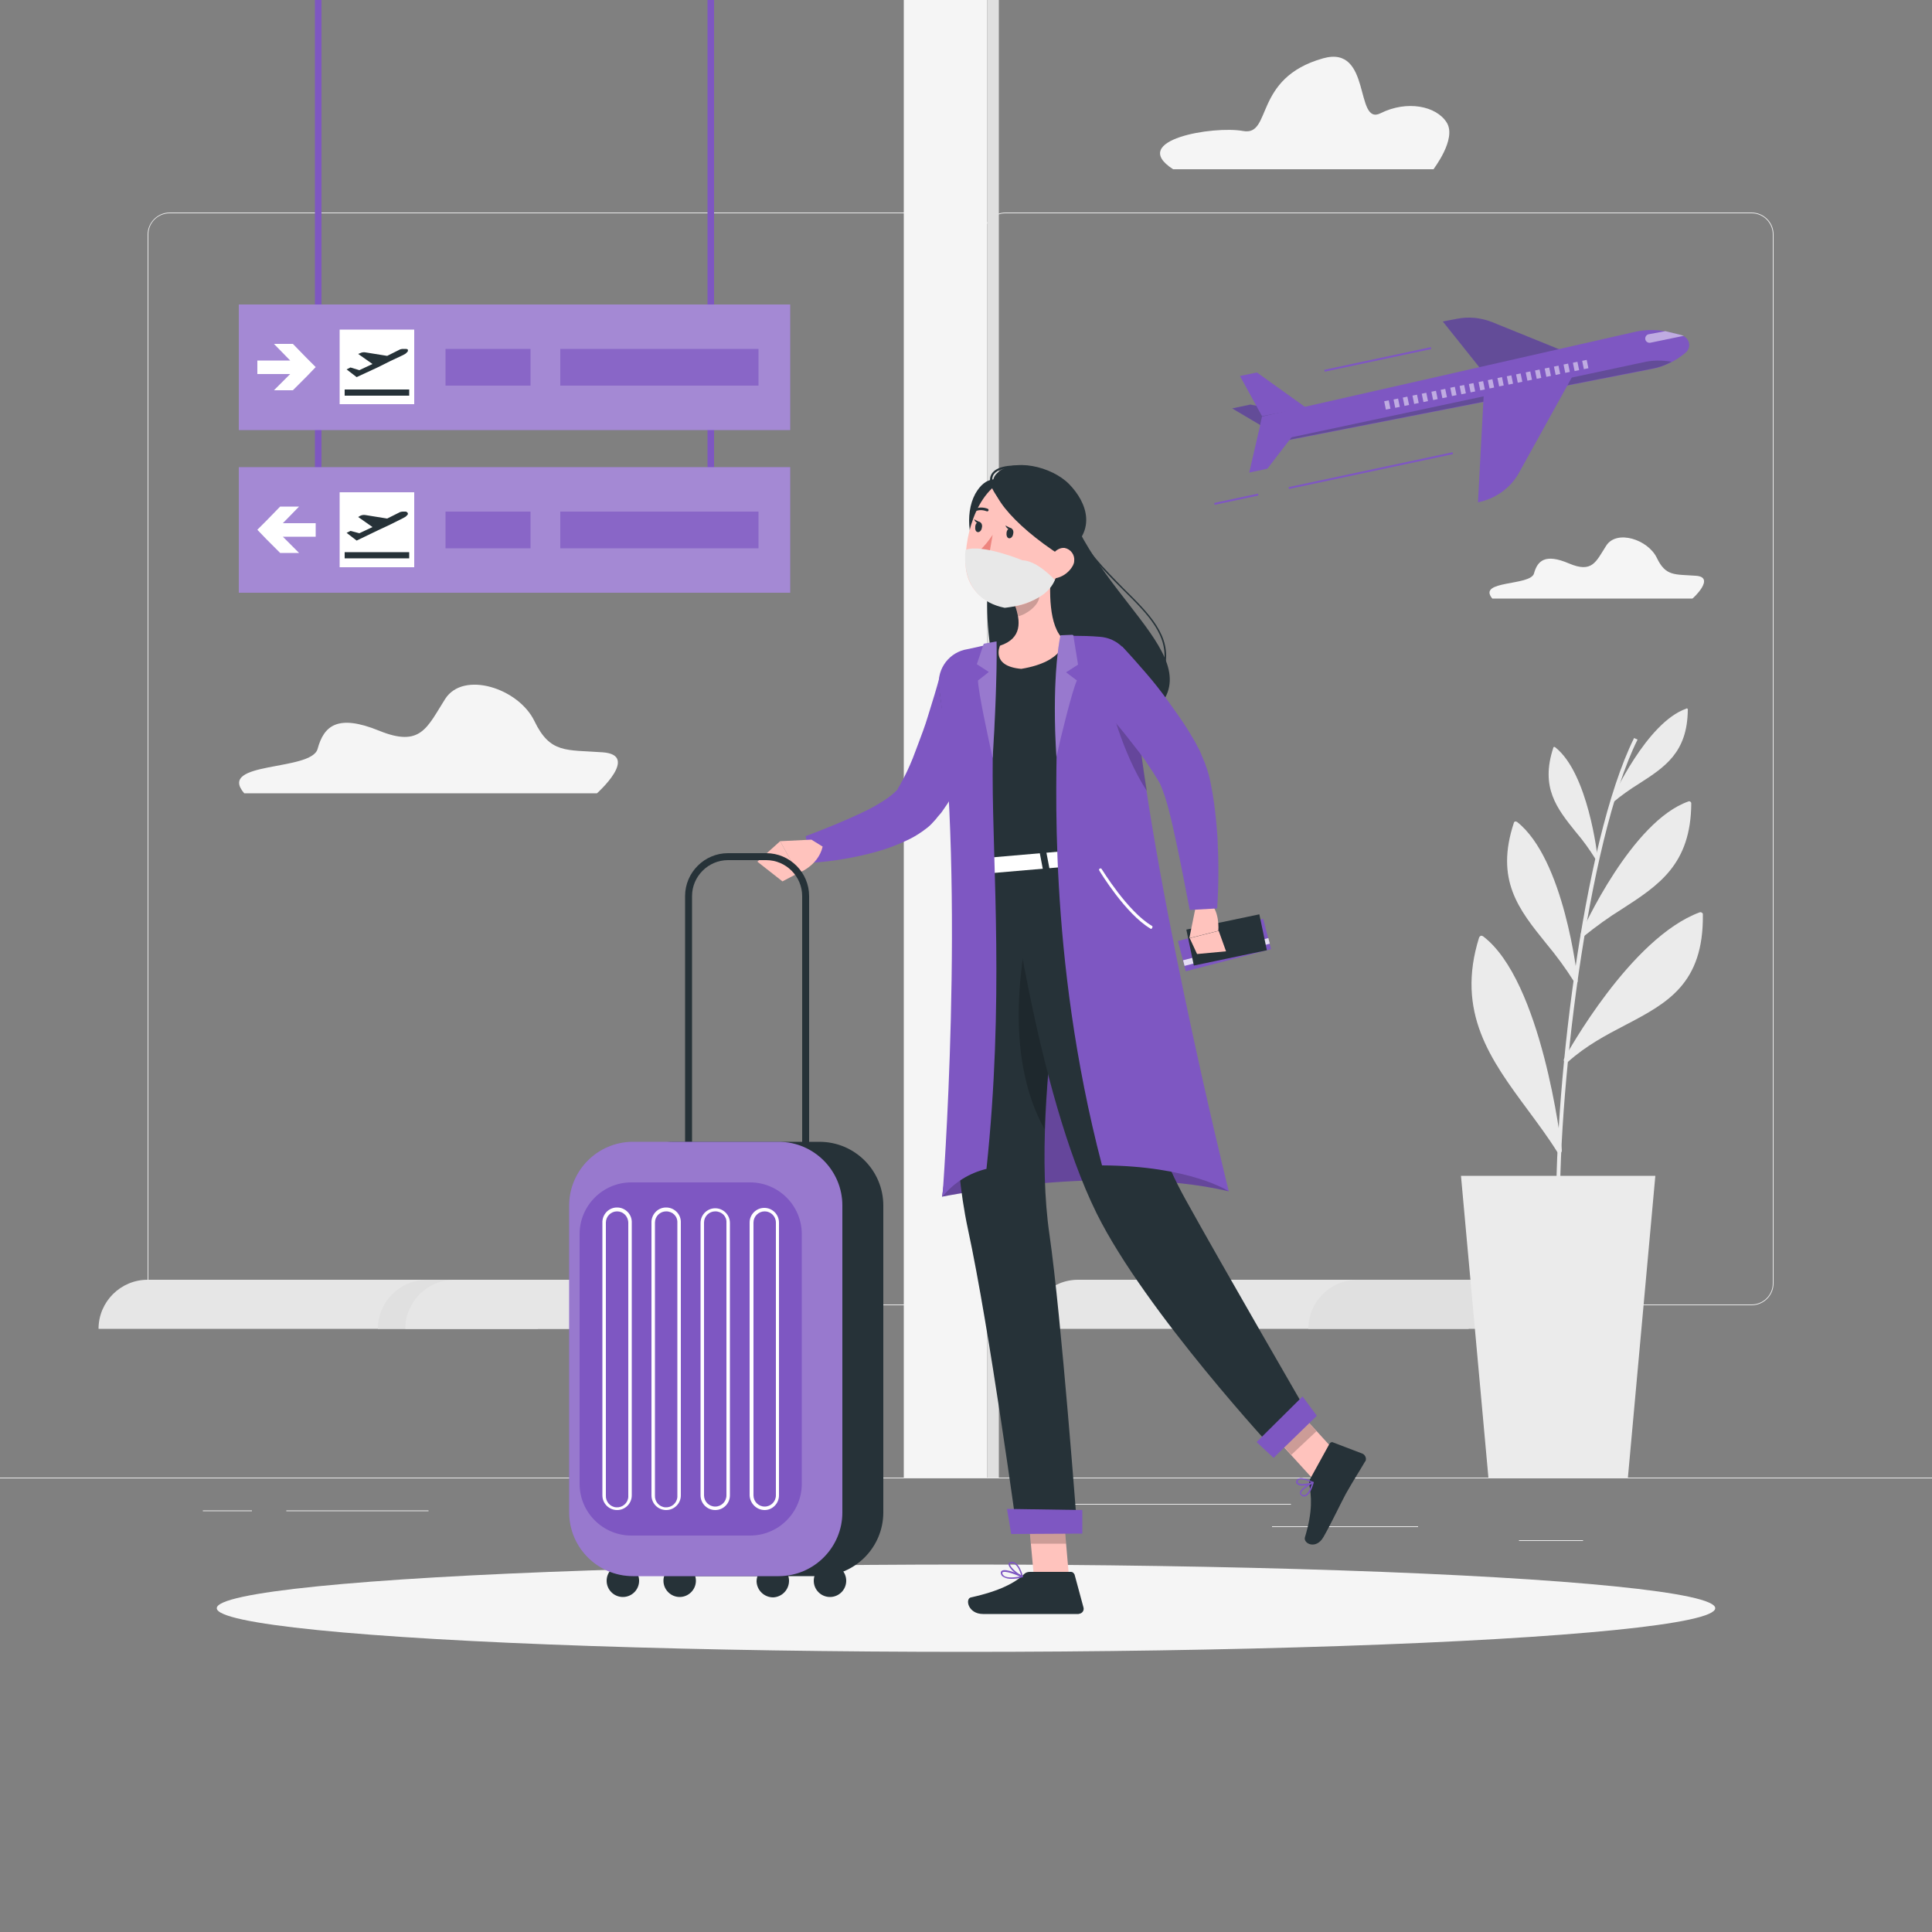 <?xml version="1.0" encoding="utf-8"?>
<!-- Generator: Adobe Illustrator 25.2.3, SVG Export Plug-In . SVG Version: 6.00 Build 0)  -->
<svg version="1.1" id="Layer_1" xmlns="http://www.w3.org/2000/svg" xmlns:xlink="http://www.w3.org/1999/xlink" x="0px" y="0px"
	 viewBox="0 0 500 500" style="enable-background:new 0 0 500 500;" xml:space="preserve">
<rect x="0" y="0" width="500" height="500" fill="#808080" stroke="none"/>
<style type="text/css">
	.st0{fill:#EBEBEB;}
	.st1{fill:#F5F5F5;}
	.st2{fill:#E0E0E0;}
	.st3{fill:#E6E6E6;}
	.st4{fill:#7E57C2;}
	.st5{opacity:0.3;fill:#FFFFFF;enable-background:new    ;}
	.st6{fill:#FFFFFF;}
	.st7{opacity:0.7;fill:#7E57C2;enable-background:new    ;}
	.st8{fill:#263238;}
	.st9{opacity:0.3;fill:#263238;enable-background:new    ;}
	.st10{opacity:0.5;}
	.st11{opacity:0.5;fill:#FFFFFF;enable-background:new    ;}
	.st12{opacity:0.2;enable-background:new    ;}
	.st13{fill:#FFC3BD;}
	.st14{fill:#ED847E;}
	.st15{opacity:0.8;fill:#FFFFFF;enable-background:new    ;}
	.st16{opacity:0.2;fill:#FFFFFF;enable-background:new    ;}
	.st17{fill:#E8E8E8;}
</style>
<g id="freepik--background-complete--inject-65">
	<rect y="382.4" class="st0" width="500" height="0.2"/>
	<rect x="393.1" y="398.6" class="st0" width="16.6" height="0.2"/>
	<rect x="329.2" y="395" class="st0" width="37.8" height="0.2"/>
	<rect x="265" y="389.2" class="st0" width="69.1" height="0.2"/>
	<rect x="52.5" y="390.9" class="st0" width="12.7" height="0.2"/>
	<rect x="74.1" y="390.9" class="st0" width="36.8" height="0.2"/>
	<rect x="152.3" y="395.1" class="st0" width="59.5" height="0.2"/>
	<path class="st0" d="M237,337.8H43.9c-3.1,0-5.7-2.6-5.7-5.7V60.7c0-3.1,2.6-5.7,5.7-5.7H237c3.2,0,5.7,2.6,5.7,5.7c0,0,0,0,0,0
		v271.4C242.7,335.2,240.2,337.8,237,337.8z M43.9,55.2c-3,0-5.5,2.4-5.5,5.5v271.4c0,3,2.4,5.5,5.5,5.5H237c3,0,5.5-2.4,5.5-5.5
		V60.7c0-3-2.4-5.5-5.5-5.5H43.9z"/>
	<path class="st0" d="M453.3,337.8H260.2c-3.2,0-5.7-2.6-5.7-5.7V60.7c0-3.1,2.6-5.7,5.7-5.7h193.1c3.1,0,5.7,2.5,5.7,5.7v271.4
		C459,335.2,456.5,337.8,453.3,337.8z M260.2,55.2c-3,0-5.5,2.4-5.5,5.5v271.4c0,3,2.4,5.5,5.5,5.5h193.1c3,0,5.5-2.4,5.5-5.5V60.7
		c0-3-2.4-5.5-5.5-5.5H260.2z"/>
	<rect x="233.9" class="st1" width="21.6" height="382.4"/>
	<rect x="255.5" class="st2" width="3" height="382.4"/>
	<path class="st3" d="M139.2,343.9H25.5c0-7,5.7-12.7,12.7-12.7c0,0,0,0,0,0h101V343.9z"/>
	<path class="st2" d="M147.5,343.9H97.8c0-7,5.7-12.7,12.7-12.7c0,0,0,0,0,0h37V343.9z"/>
	<path class="st3" d="M218.6,343.9H104.9c0-7,5.7-12.7,12.7-12.7c0,0,0,0,0,0h101V343.9z"/>
	<path class="st2" d="M226.9,343.9h-49.7c0-7,5.7-12.7,12.7-12.7c0,0,0,0,0,0h37V343.9z"/>
	<path class="st3" d="M380,343.9H266.3c0-7,5.7-12.7,12.7-12.7c0,0,0,0,0.1,0h101V343.9z"/>
	<path class="st2" d="M388.3,343.9h-49.7c0-7,5.7-12.7,12.7-12.7c0,0,0,0,0,0h37V343.9z"/>
	<polygon class="st0" points="428.4,304.3 378.1,304.3 385.2,382.4 421.3,382.4 	"/>
	<path class="st0" d="M402.8,317.4c-0.9-32.3,6.6-99.2,20.1-126.4l0.9,0.4c-13,26.1-21,93.3-20,125.9L402.8,317.4z"/>
	<path class="st0" d="M407.8,253.8c0,0-3.3-31.3-15.5-40.9C385.7,232.6,399.1,239.4,407.8,253.8z"/>
	<path class="st0" d="M407.8,254.3c-0.2,0-0.3-0.1-0.4-0.2c-2.2-3.5-4.7-6.9-7.3-10c-7.1-8.8-13.2-16.4-8.3-31.2
		c0.1-0.2,0.2-0.3,0.3-0.3c0.2,0,0.3,0,0.5,0.1c12.2,9.6,15.6,39.9,15.7,41.2c0,0.2-0.1,0.4-0.3,0.5L407.8,254.3z M392.5,213.8
		c-4.3,13.9,1.5,21.2,8.3,29.6c2.1,2.6,4.2,5.2,6.2,8.2C406,244.4,402.1,222,392.5,213.8z"/>
	<path class="st0" d="M409.6,241.9c0,0,13-28.9,27.6-34C437,228.7,422.4,231.2,409.6,241.9z"/>
	<path class="st0" d="M409.6,242.4c-0.3,0-0.5-0.2-0.5-0.5c0-0.1,0-0.1,0-0.2c0.5-1.2,13.2-29.2,27.9-34.3c0.2-0.1,0.3,0,0.5,0.1
		c0.1,0.1,0.2,0.2,0.2,0.4c-0.1,15.8-8.4,21.2-18,27.4c-3.4,2.1-6.7,4.5-9.8,7C409.8,242.4,409.7,242.4,409.6,242.4z M436.7,208.6
		c-11.8,4.7-22.6,25.1-25.7,31.5c2.7-2.1,5.5-3.9,8.2-5.7C428.3,228.5,436.3,223.3,436.7,208.6z"/>
	<path class="st0" d="M403.5,297.8c0,0-5-43.5-20.2-55C375.8,267.1,392.6,280.4,403.5,297.8z"/>
	<path class="st0" d="M403.5,298.4c-0.2,0-0.4-0.1-0.5-0.3c-2.3-3.7-5-7.3-7.5-10.7c-9.7-13.1-18.8-25.4-12.7-44.8
		c0.1-0.2,0.2-0.3,0.4-0.4c0.2-0.1,0.4,0,0.6,0.1c15.2,11.5,20.2,53.6,20.4,55.4c0,0.3-0.1,0.6-0.4,0.6
		C403.7,298.4,403.6,298.4,403.5,298.4z M383.7,243.8c-5.3,18.3,3.5,30.2,12.8,42.8c2,2.8,4.1,5.6,6.1,8.5
		C401.2,285.7,395.8,254,383.7,243.8z"/>
	<path class="st0" d="M405.3,274.3c0,0,16.9-31,34.8-37.6C440.3,262.2,420.8,260.9,405.3,274.3z"/>
	<path class="st0" d="M405.3,274.9c-0.1,0-0.3,0-0.4-0.1c-0.2-0.2-0.3-0.5-0.1-0.8c0.7-1.3,17.2-31.3,35.1-37.9
		c0.3-0.1,0.7,0.1,0.8,0.4c0,0.1,0,0.1,0,0.2c0.2,17.9-9.2,22.9-20.1,28.6c-5,2.6-10.1,5.3-14.8,9.5
		C405.6,274.9,405.4,274.9,405.3,274.9z M439.4,237.6c-14,5.8-27.4,26.5-32,34.1c3.9-2.8,8.1-5.3,12.5-7.5
		C430.3,258.8,439.3,254.1,439.4,237.6L439.4,237.6z"/>
	<path class="st0" d="M413.2,222.1c0,0-2.3-21.8-10.8-28.5C397.9,207.4,407.2,212.1,413.2,222.1z"/>
	<path class="st0" d="M413.2,222.5c-0.1,0-0.2-0.1-0.3-0.2c-1.5-2.4-3.2-4.8-5.1-7c-4.9-6.1-9.2-11.5-5.8-21.8
		c0-0.1,0.1-0.2,0.2-0.2c0.1,0,0.2,0,0.3,0.1c8.5,6.7,10.9,27.9,11,28.8c0,0.2-0.1,0.3-0.2,0.4C413.4,222.5,413.3,222.5,413.2,222.5
		z M402.6,194.2c-3,9.7,1.1,14.8,5.8,20.7c1.5,1.8,2.9,3.7,4.3,5.7C412,215.6,409.3,200,402.6,194.2z"/>
	<path class="st0" d="M417.2,207.4c0,0,9-20.2,19.3-23.7C436.4,198.2,426.2,200,417.2,207.4z"/>
	<path class="st0" d="M417.2,207.8c-0.1,0-0.2,0-0.2-0.1c-0.1-0.1-0.2-0.3-0.1-0.4c0.4-0.8,9.2-20.3,19.5-23.9
		c0.1-0.1,0.2-0.1,0.3,0c0.1,0.1,0.2,0.2,0.1,0.3c-0.1,11-5.9,14.8-12.6,19.1c-2.4,1.5-4.7,3.1-6.8,4.9
		C417.4,207.7,417.3,207.8,417.2,207.8z M436.1,184.2c-8.2,3.3-15.7,17.5-18,22c1.9-1.5,3.8-2.7,5.7-4
		C430.3,198.1,435.9,194.5,436.1,184.2L436.1,184.2z"/>
	<path class="st1" d="M156,194.7c-9.5-0.7-13.6,0.4-17.7-8.1s-18.4-13.1-23.1-5.7s-6.3,12.6-17.1,8.2s-14.3-1.2-15.9,4.7
		s-26.2,3.1-19,11.5h91.3C154.5,205.3,165.6,195.4,156,194.7z"/>
	<path class="st1" d="M438.8,149c-5.4-0.4-7.7,0.2-10-4.6s-10.4-7.4-13.1-3.2s-3.6,7.2-9.7,4.6s-8.1-0.7-9,2.6s-14.8,1.7-10.8,6.5
		H438C438,155,444.2,149.3,438.8,149z"/>
	<path class="st1" d="M374.4,31.7c-2.7-4.3-10.3-5.8-17.1-2.4s-2.2-17.8-14.9-14.2c-18.2,5.1-13.1,20.2-20.7,18.8
		s-29.9,2.3-18.1,9.9h67.4C370.9,43.8,377.1,36,374.4,31.7z"/>
</g>
<g id="freepik--Shadow--inject-65">
	<ellipse id="freepik--path--inject-65" class="st1" cx="250" cy="416.2" rx="193.9" ry="11.3"/>
</g>
<g id="freepik--Sign--inject-65">
	<rect x="81.5" class="st4" width="1.7" height="125.5"/>
	<rect x="183.1" class="st4" width="1.7" height="125.5"/>
	<rect x="61.8" y="78.8" class="st4" width="142.7" height="32.5"/>
	<rect x="61.8" y="78.8" class="st5" width="142.7" height="32.5"/>
	<polygon class="st6" points="79.3,92.6 75.8,89 70.9,89 75.1,93.3 66.6,93.3 66.6,96.8 75.1,96.8 70.9,101 75.8,101 79.3,97.5 
		81.7,95 	"/>
	<rect x="145" y="90.3" class="st7" width="51.3" height="9.5"/>
	<rect x="115.3" y="90.3" class="st7" width="22" height="9.5"/>
	<rect x="87.9" y="85.3" class="st6" width="19.3" height="19.3"/>
	<path class="st8" d="M105,90.3h-0.7c-0.4,0-0.8,0.1-1.1,0.3l-3,1.5l-5.6-0.9c-0.5-0.1-1,0-1.4,0.2l-0.5,0.2l3.7,2.6l-3.4,1.6
		l-2.3-0.7l-1,0.5l2.6,2l5.6-2.6l3.2-1.6l3.2-1.5c0.2-0.1,0.5-0.3,0.7-0.4l0,0l0,0c0.2-0.2,0.3-0.3,0.5-0.5c0.1-0.2,0.1-0.4,0-0.6
		C105.2,90.3,105.1,90.3,105,90.3z"/>
	<rect x="89.2" y="100.8" class="st8" width="16.7" height="1.6"/>
	<rect x="61.8" y="120.9" class="st4" width="142.7" height="32.5"/>
	<rect x="61.8" y="120.9" class="st5" width="142.7" height="32.5"/>
	<polygon class="st6" points="69,134.7 72.5,131.1 77.4,131.1 73.2,135.4 81.7,135.4 81.7,138.9 73.2,138.9 77.4,143.1 72.5,143.1 
		69,139.6 66.6,137.1 	"/>
	<rect x="145" y="132.4" class="st7" width="51.3" height="9.5"/>
	<rect x="115.3" y="132.4" class="st7" width="22" height="9.5"/>
	<rect x="87.9" y="127.4" class="st6" width="19.3" height="19.4"/>
	<path class="st8" d="M105,132.4h-0.7c-0.4,0-0.8,0.1-1.1,0.3l-3,1.5l-5.6-0.9c-0.5-0.1-1,0-1.4,0.2l-0.5,0.3l3.7,2.6l-3.4,1.6
		l-2.3-0.6l-1,0.5l2.6,2l5.6-2.7l3.2-1.5l3.2-1.6c0.2-0.1,0.5-0.3,0.7-0.4l0,0l0,0c0.2-0.2,0.3-0.3,0.5-0.5c0.1-0.2,0.1-0.4-0.1-0.6
		C105.1,132.4,105.1,132.4,105,132.4z"/>
	<rect x="89.2" y="142.9" class="st8" width="16.7" height="1.6"/>
</g>
<g id="freepik--Plane--inject-65">
	<polygon class="st4" points="327,110.5 318.9,105.7 323.6,104.7 336.2,107.2 	"/>
	<polygon class="st9" points="327,110.5 318.9,105.7 323.6,104.7 336.2,107.2 	"/>
	<path class="st4" d="M383.3,95.6l-9.9-12.4l3.7-0.7c3-0.6,6-0.3,8.9,0.8L405,91L383.3,95.6z"/>
	<path class="st9" d="M383.3,95.6l-9.9-12.4l3.7-0.7c3-0.6,6-0.3,8.9,0.8L405,91L383.3,95.6z"/>
	<path class="st4" d="M435.1,86.7l-2.9-0.7c-2.8-0.7-5.8-0.8-8.7-0.2l-96.9,22l-0.9,4.2l3.8,2.7l98-19.2c3.2-0.6,6.2-2.1,8.7-4.2
		c1.1-0.9,1.3-2.5,0.4-3.6C436.2,87.2,435.7,86.9,435.1,86.7z"/>
	
		<rect x="333.1" y="121.6" transform="matrix(0.978 -0.208 0.208 0.978 -17.588 76.424)" class="st4" width="43.4" height="0.5"/>
	
		<rect x="342.5" y="92.8" transform="matrix(0.978 -0.208 0.208 0.978 -11.555 76.19)" class="st4" width="28.2" height="0.5"/>
	
		<rect x="314.2" y="129" transform="matrix(0.978 -0.208 0.208 0.978 -19.887 69.351)" class="st4" width="11.6" height="0.5"/>
	<path class="st9" d="M425.1,93.8l-95.7,20.4c-0.4,0.1-0.9,0.2-1.2,0.5c0.5,0.1,0.9,0,1.4-0.1l98-19.2c1.6-0.3,3.2-0.8,4.6-1.6
		l0.4-0.2C430,93.2,427.5,93.2,425.1,93.8z"/>
	<polygon class="st4" points="325.7,111.9 323.3,122.3 328,121.3 336.6,110.1 	"/>
	<polygon class="st4" points="326.6,107.7 320.9,97.3 325.3,96.4 338,105.5 	"/>
	<path class="st4" d="M384.1,100l-1.6,30l0,0c4.5-0.9,8.5-3.7,10.7-7.8l14.9-26.9L384.1,100z"/>
	<g class="st10">
		
			<rect x="358.3" y="103.7" transform="matrix(0.98 -0.201 0.201 0.98 -13.752 74.241)" class="st6" width="1.2" height="2.2"/>
		
			<rect x="360.7" y="103.3" transform="matrix(0.98 -0.201 0.201 0.98 -13.604 74.656)" class="st6" width="1.2" height="2.2"/>
		
			<rect x="363.1" y="102.8" transform="matrix(0.98 -0.201 0.201 0.98 -13.454 75.135)" class="st6" width="1.2" height="2.2"/>
		
			<rect x="365.6" y="102.3" transform="matrix(0.98 -0.201 0.201 0.98 -13.304 75.615)" class="st6" width="1.2" height="2.2"/>
		
			<rect x="368" y="101.8" transform="matrix(0.98 -0.201 0.201 0.98 -13.154 76.094)" class="st6" width="1.2" height="2.2"/>
		
			<rect x="370.5" y="101.3" transform="matrix(0.98 -0.201 0.201 0.98 -13.004 76.574)" class="st6" width="1.2" height="2.2"/>
		
			<rect x="372.9" y="100.8" transform="matrix(0.98 -0.201 0.201 0.98 -12.854 77.056)" class="st6" width="1.2" height="2.2"/>
		
			<rect x="375.4" y="100.2" transform="matrix(0.98 -0.201 0.201 0.98 -12.7 77.603)" class="st6" width="1.2" height="2.2"/>
		
			<rect x="377.8" y="99.8" transform="matrix(0.98 -0.201 0.201 0.98 -12.554 78.015)" class="st6" width="1.2" height="2.2"/>
		
			<rect x="380.2" y="99.3" transform="matrix(0.98 -0.201 0.201 0.98 -12.402 78.494)" class="st6" width="1.2" height="2.2"/>
		
			<rect x="382.7" y="98.8" transform="matrix(0.98 -0.201 0.201 0.98 -12.25 78.974)" class="st6" width="1.2" height="2.2"/>
		
			<rect x="385.1" y="98.3" transform="matrix(0.98 -0.201 0.201 0.98 -12.102 79.453)" class="st6" width="1.2" height="2.2"/>
		
			<rect x="387.6" y="97.7" transform="matrix(0.98 -0.201 0.201 0.98 -11.947 80.002)" class="st6" width="1.2" height="2.2"/>
		<rect x="390" y="97.3" transform="matrix(0.98 -0.201 0.201 0.98 -11.799 80.415)" class="st6" width="1.2" height="2.2"/>
		
			<rect x="392.4" y="96.8" transform="matrix(0.98 -0.201 0.201 0.98 -11.651 80.895)" class="st6" width="1.2" height="2.2"/>
		
			<rect x="394.9" y="96.3" transform="matrix(0.98 -0.201 0.201 0.98 -11.502 81.374)" class="st6" width="1.2" height="2.2"/>
		
			<rect x="397.3" y="95.8" transform="matrix(0.98 -0.201 0.201 0.98 -11.349 81.854)" class="st6" width="1.2" height="2.2"/>
		
			<rect x="399.8" y="95.3" transform="matrix(0.98 -0.201 0.201 0.98 -11.201 82.334)" class="st6" width="1.2" height="2.2"/>
		
			<rect x="402.2" y="94.8" transform="matrix(0.98 -0.201 0.201 0.98 -11.052 82.812)" class="st6" width="1.2" height="2.2"/>
		
			<rect x="404.7" y="94.2" transform="matrix(0.98 -0.201 0.201 0.98 -10.895 83.366)" class="st6" width="1.2" height="2.2"/>
		
			<rect x="407.1" y="93.8" transform="matrix(0.98 -0.201 0.201 0.98 -10.751 83.775)" class="st6" width="1.2" height="2.2"/>
		
			<rect x="409.5" y="93.3" transform="matrix(0.98 -0.201 0.201 0.98 -10.601 84.255)" class="st6" width="1.2" height="2.2"/>
	</g>
	<path class="st11" d="M435.1,86.7l-2.9-0.7c-0.4-0.1-0.8-0.2-1.2-0.3l-4.3,0.8c-0.6,0.1-1,0.7-0.9,1.3s0.7,1,1.3,0.9l8.7-1.8
		C435.6,86.9,435.4,86.8,435.1,86.7z"/>
</g>
<g id="freepik--Character--inject-65">
	<path class="st8" d="M278,134.9c12.2,26.4,42.2,40.8,11,55.4s-34.3-25.4-33.4-37.6S271.4,120.6,278,134.9z"/>
	<path class="st8" d="M301.3,172.5L301.3,172.5c-0.2,0-0.3-0.2-0.2-0.3c1.6-7.6-4-13.2-10.6-19.7c-4.9-4.9-10.4-10.4-13.4-17.4
		c-1.4-3.5-3.4-5-5.8-4.5c-6.4,1.3-13.6,16-13.4,24.6c0,0.1-0.1,0.3-0.3,0.3l0,0c-0.1,0-0.2-0.1-0.2-0.2
		c-0.1-8.8,7.3-23.7,13.9-25.1c1.8-0.4,4.4,0.1,6.3,4.8c2.9,7,8.4,12.4,13.2,17.3c6.7,6.6,12.4,12.3,10.7,20.2
		C301.6,172.4,301.5,172.5,301.3,172.5z"/>
	<path class="st8" d="M254.3,144.1c3.1,2.1,8.4-5.9,10.9-16.5c-6.4-5.2-10.2-4.4-12.8,0.2C249.5,133.1,250.8,141.7,254.3,144.1z"/>
	<path class="st4" d="M243.8,309.7c0,0,42.9-8.7,74.2-1.4c-9.2-13.7-48.1-74.6-48.1-74.6l-18.5,22L243.8,309.7z"/>
	<path class="st12" d="M243.8,309.7c0,0,42.9-8.7,74.2-1.4c-9.2-13.7-48.1-74.6-48.1-74.6l-18.5,22L243.8,309.7z"/>
	<path class="st4" d="M257.2,177.3c-0.7,2.9-1.4,5.6-2.3,8.4s-1.8,5.4-2.8,8.1s-2.2,5.4-3.5,8.1c-1.3,2.8-2.9,5.5-4.7,8
		c-0.2,0.3-0.5,0.7-0.8,1s-0.5,0.6-0.9,1.1c-0.4,0.4-0.7,0.8-1.1,1.2c-0.4,0.4-0.7,0.7-1.1,1c-1.4,1.1-2.9,2.1-4.5,2.9
		c-2.8,1.4-5.7,2.5-8.6,3.3c-2.8,0.8-5.6,1.4-8.5,1.9c-2.8,0.5-5.7,0.8-8.6,1l-1.3-6.9c5-1.9,10-3.9,14.6-6.1c2.2-1,4.3-2.2,6.4-3.6
		c0.8-0.6,1.6-1.2,2.3-1.9c0.1-0.1,0.3-0.3,0.4-0.4c0.1-0.1,0.2-0.2,0.2-0.4l0.3-0.5c0.1-0.2,0.3-0.4,0.4-0.7
		c1.2-2.1,2.2-4.3,3.1-6.5c0.9-2.3,1.8-4.8,2.7-7.2s1.6-5,2.4-7.5s1.5-5.1,2.2-7.5L257.2,177.3z"/>
	<path class="st13" d="M210,217.3l-8.1,0.4l4.6,8.3c0,0,5.2-1.8,6.4-6.9L210,217.3z"/>
	<polygon class="st13" points="196,223 202.5,228.1 206.5,226 201.9,217.7 	"/>
	<polygon class="st13" points="276.7,408.7 267.7,409.5 265.8,388.7 274.9,387.9 	"/>
	<polygon class="st13" points="347.6,377.9 341,384.1 326.8,368.5 333.4,362.3 	"/>
	<path class="st8" d="M339.2,382.5l4.9-8.9c0.2-0.3,0.6-0.5,0.9-0.3l7.6,2.9c0.7,0.3,1.1,1.2,0.8,1.9c0,0,0,0.1-0.1,0.1
		c-1.8,3.1-2.8,4.5-5,8.4c-1.3,2.4-3.9,7.9-5.8,11.2s-5.2,1.7-4.8,0.1c2.1-6.9,1.7-10.8,1.1-13.9C338.8,383.5,338.9,383,339.2,382.5
		z"/>
	<path class="st8" d="M266.5,406.8h10.7c0.4,0,0.7,0.3,0.9,0.7l2.3,8.5c0.2,0.7-0.2,1.4-0.9,1.6c-0.1,0-0.3,0.1-0.4,0.1
		c-3.8,0-5.6,0-10.3,0h-14.4c-3.9,0-4.7-4-3.1-4.3c7.3-1.6,11.5-3.8,13.7-6C265.4,407,265.9,406.8,266.5,406.8z"/>
	<polygon class="st12" points="265.8,388.7 266.8,399.5 275.9,399.5 274.9,387.9 	"/>
	<polygon class="st12" points="333.4,362.3 326.9,368.5 334.2,376.5 340.7,370.4 	"/>
	<path class="st8" d="M243.1,177.7c0.6,6.8,2.9,20.3,9.6,47l36.6-3.2c-1.8-13.7-2.6-22.6,0.8-48.5c0.5-3.5-2-6.8-5.5-7.3
		c-0.1,0-0.3,0-0.5,0c-2.6-0.1-5.7-0.2-8.8-0.1c-5.6,0.1-11.1,0.6-16.7,1.5c-3.3,0.6-6.9,1.5-9.7,2.2
		C245.3,170.2,242.8,173.8,243.1,177.7z"/>
	<path class="st13" d="M272.1,147c-0.6,5.4-0.8,15.3,3.3,18.6c0,0,0.3,5.6-11.1,7.5c-8-0.7-5.5-6-5.5-6c5.8-1.9,5.3-6.4,3.9-10.4
		L272.1,147z"/>
	<path class="st12" d="M268.3,150.9l-5.6,5.7c0.3,0.9,0.6,1.9,0.8,2.9c2.2-0.5,5.5-2.9,5.5-5.3C269,153.1,268.7,152,268.3,150.9z"/>
	<path class="st13" d="M276.9,138.5c-2.3,8.7-3,12.4-8.4,16.1c-8,5.5-18.2,0.8-18.6-8.4c-0.3-8.3,3.4-21.1,12.7-22.9
		c6.6-1.3,13.1,3,14.4,9.6C277.5,134.7,277.4,136.6,276.9,138.5z"/>
	<path class="st8" d="M257.9,122.6c-3.7,3.7,4,13.1,16.8,21.3c9.9-6,6.5-14,2-18.6S262.1,118.3,257.9,122.6z"/>
	<path class="st8" d="M261.4,132.2c-0.1,0-0.1,0-0.2-0.1c-4.1-4.1-5.7-7.2-4.7-9.2c1.4-3,7.7-2.4,7.9-2.4c0.1,0,0.2,0.2,0.2,0.3
		c0,0.1-0.1,0.2-0.2,0.2c-0.1,0-6.2-0.5-7.4,2.1c-0.8,1.8,0.8,4.8,4.6,8.6c0.1,0.1,0.1,0.3,0,0.4c0,0,0,0,0,0
		C261.5,132.2,261.5,132.2,261.4,132.2z"/>
	<path class="st13" d="M277.7,146.3c-0.8,1.5-2.2,2.7-3.9,3.2c-2.2,0.7-3.4-1.3-2.8-3.4c0.5-1.9,2.3-4.5,4.5-4.3
		c1.6,0.3,2.7,1.8,2.5,3.4C278,145.7,277.8,146,277.7,146.3z"/>
	<path class="st8" d="M252.8,224.7c0,0-10.6,54.8-2.3,93.4c5.6,25.9,12.7,78.2,12.7,78.2l15.6-0.4c0,0-4.1-54.9-7.2-76.4
		c-5.4-36.9,8-97.1,8-97.1L252.8,224.7z"/>
	<path class="st12" d="M267,235.8l7.8,12.3c-2.4,14.6-3.8,29.3-4.5,44.1C259.4,272.6,264.6,246.2,267,235.8z"/>
	<polygon class="st4" points="261.7,397 280.1,396.9 280.1,390.8 260.6,390.5 	"/>
	<path class="st8" d="M260.8,224.1c0,0,7.3,58.1,23,89.9c12.7,25.6,46.7,62.1,46.7,62.1l8.7-9c0,0-23-39.7-32.4-56.7
		c-23.2-41.8-4.2-73.6-17.4-89L260.8,224.1z"/>
	<polygon class="st4" points="329.6,377.3 340.8,366.4 337.1,361.4 325.2,373.2 	"/>
	<path class="st6" d="M289.8,219.3l1.9,3.1c0.1,0.2-0.1,0.5-0.6,0.6l-38.4,3.3c-0.3,0-0.6-0.1-0.7-0.3l-0.6-3.2
		c0-0.2,0.2-0.4,0.6-0.5l37.1-3.2C289.4,219.1,289.6,219.2,289.8,219.3z"/>
	<path class="st8" d="M285.1,223.9l1-0.1c0.2,0,0.3-0.1,0.3-0.3l-0.8-4.2c0-0.1-0.2-0.2-0.4-0.2l-1,0.1c-0.2,0-0.3,0.1-0.3,0.3
		l0.8,4.2C284.8,223.9,284.9,223.9,285.1,223.9z"/>
	<path class="st8" d="M255.5,226.5l1-0.1c0.2,0,0.3-0.1,0.3-0.3l-0.8-4.2c0-0.1-0.2-0.2-0.4-0.2l-1,0.1c-0.2,0-0.3,0.1-0.3,0.3
		l0.8,4.2C255.2,226.4,255.4,226.5,255.5,226.5z"/>
	<path class="st8" d="M270.3,225.2l1-0.1c0.2,0,0.3-0.1,0.3-0.3l-0.8-4.2c0-0.1-0.2-0.2-0.4-0.2l-1,0.1c-0.2,0-0.3,0.1-0.3,0.3
		l0.8,4.2C270,225.1,270.1,225.2,270.3,225.2z"/>
	<path class="st8" d="M262.2,138.2c-0.1,0.7-0.6,1.2-1.1,1.1s-0.7-0.8-0.6-1.5s0.6-1.2,1.1-1.1S262.4,137.5,262.2,138.2z"/>
	<path class="st8" d="M254.1,136.6c-0.1,0.7-0.6,1.2-1.1,1.1s-0.7-0.7-0.6-1.5s0.6-1.2,1.1-1.1S254.3,135.9,254.1,136.6z"/>
	<path class="st8" d="M253.7,135.2l-1.6-0.8C252.1,134.4,252.7,135.9,253.7,135.2z"/>
	<path class="st14" d="M256.9,138.4c-1,1.5-2.1,2.9-3.4,4.1c0.6,0.7,1.5,1,2.5,1L256.9,138.4z"/>
	<path class="st8" d="M259.2,146.9c1.5,0,3-0.5,4.1-1.6c0.1-0.1,0-0.2,0-0.2c-0.1,0-0.1,0-0.2,0c-1.4,1.2-3.3,1.7-5.1,1.3
		c-0.1,0-0.2,0-0.2,0.1c0,0.1,0,0.2,0.1,0.2c0,0,0,0,0,0C258.3,146.8,258.8,146.9,259.2,146.9z"/>
	<path class="st8" d="M267.1,135.4c0.1,0,0.1,0,0.2,0c0.2-0.1,0.2-0.3,0.1-0.5c-0.7-1.2-1.9-2-3.2-2.1c-0.2,0-0.4,0.1-0.4,0.3
		c0,0,0,0,0,0c0,0.2,0.1,0.4,0.3,0.4c0,0,0,0,0,0c1.1,0.1,2.1,0.8,2.6,1.8C266.9,135.4,267,135.4,267.1,135.4z"/>
	<path class="st8" d="M251.9,132.6c0.1,0,0.1,0,0.2-0.1c1-0.6,2.1-0.6,3.2-0.2c0.2,0.1,0.4,0,0.5-0.1c0.1-0.2,0-0.4-0.1-0.5
		c0,0,0,0,0,0c-1.2-0.5-2.7-0.5-3.8,0.2c-0.2,0.1-0.2,0.3-0.1,0.5C251.6,132.5,251.8,132.6,251.9,132.6z"/>
	<path class="st4" d="M274.9,164.6c-1.1,8.4-1.5,16.9-1.4,25.4c0.1,10.4-2.6,57,11.7,111.6c22.8,0.1,32.8,6.7,32.8,6.7
		s-22.1-89-24.9-135c-0.3-4.6-3.9-8.2-8.5-8.5C280.1,164.4,274.9,164.6,274.9,164.6z"/>
	<path class="st6" d="M297.9,240.4c-0.1,0-0.1,0-0.2-0.1c-6.4-3.8-12.9-14.5-13.2-15c-0.1-0.2-0.1-0.4,0.1-0.5c0,0,0,0,0,0
		c0.2-0.1,0.4-0.1,0.5,0.1c0.1,0.1,6.7,11,13,14.7c0.2,0.1,0.2,0.3,0.1,0.5c0,0,0,0,0,0C298.1,240.3,298,240.4,297.9,240.4z"/>
	<path class="st12" d="M294.4,187.1l-7.4-6.5c0,0,3.2,14,9.8,24.1C295.8,198.6,295,192.6,294.4,187.1z"/>
	<path class="st4" d="M257.7,166.3c0,0-0.8,9.6-0.8,34.4c0,23.9,3,58.4-1.6,101.8c-4.5,1.1-8.5,3.6-11.4,7.2c0,0,6.1-78.8-0.9-132.1
		c-0.5-4.7,2.8-8.9,7.4-9.6C254.7,167.1,257.7,166.3,257.7,166.3z"/>
	
		<rect x="305.4" y="240.5" transform="matrix(0.968 -0.252 0.252 0.968 -51.395 87.692)" class="st4" width="22.8" height="8.1"/>
	
		<rect x="305.9" y="245.6" transform="matrix(0.968 -0.252 0.252 0.968 -51.822 87.863)" class="st15" width="22.8" height="1.5"/>
	
		<rect x="307.7" y="238.5" transform="matrix(0.979 -0.205 0.205 0.979 -43.108 70.168)" class="st8" width="19.3" height="9.5"/>
	<path class="st13" d="M309.4,234.9l-1.6,7.9l7.5-1.9c0,0,0.5-5.5-2.6-7.6L309.4,234.9z"/>
	<polygon class="st13" points="309.8,246.9 317.3,246.2 315.4,240.9 307.9,242.8 	"/>
	<path class="st4" d="M290.4,167.3c2.2,2.3,4.1,4.5,6.1,6.8s3.9,4.7,5.7,7.2s3.6,5,5.3,7.7c0.8,1.4,1.7,2.7,2.4,4.2l0.6,1.1l0.5,1.2
		l0.5,1.2c0.2,0.4,0.4,0.9,0.5,1.3c0.6,1.6,1.1,3.3,1.4,5.1c0.3,1.6,0.6,3.2,0.8,4.7c0.4,3.1,0.7,6.1,0.9,9.2
		c0.3,6,0.3,12.1-0.1,18.1l-7.1,0.4c-1.1-5.7-2.2-11.5-3.4-17.1c-0.6-2.8-1.2-5.6-1.9-8.3c-0.3-1.3-0.7-2.6-1.1-3.9
		c-0.4-1.1-0.8-2.3-1.3-3.4c-0.1-0.2-0.2-0.4-0.4-0.7l-0.5-0.8l-0.5-0.8l-0.5-0.8c-0.7-1.1-1.5-2.2-2.2-3.3
		c-1.6-2.2-3.4-4.4-5.1-6.6c-3.6-4.4-7.4-8.7-11.1-13L290.4,167.3z"/>
	<path class="st4" d="M337.5,387.3c0.1,0,0.2,0,0.4-0.1c1.1-0.4,1.8-2.4,2.1-3.5c0-0.1,0-0.1-0.1-0.2c-0.1,0-0.1,0-0.2,0
		c-0.3,0.2-3.2,1.7-3.3,2.8c0,0.2,0.1,0.5,0.3,0.6C336.9,387.2,337.2,387.3,337.5,387.3z M339.5,384c-0.5,1.6-1.1,2.6-1.8,2.9
		c-0.3,0.1-0.6,0-0.8-0.2c-0.1-0.1-0.2-0.2-0.2-0.3C336.8,385.7,338.5,384.6,339.5,384L339.5,384z"/>
	<path class="st4" d="M337,384.5c1,0,1.9-0.2,2.8-0.7c0.1,0,0.1-0.1,0.1-0.2c0-0.1,0-0.1-0.1-0.1c-0.1,0-2.4-1.3-3.6-0.9
		c-0.3,0.1-0.6,0.3-0.7,0.6c-0.2,0.3-0.1,0.7,0.2,0.9C336.1,384.4,336.6,384.5,337,384.5z M339.4,383.6c-1,0.4-2.9,0.7-3.4,0.2
		c-0.1-0.1-0.2-0.2-0.1-0.5c0.1-0.2,0.2-0.4,0.5-0.4C337.2,382.7,338.7,383.3,339.4,383.6L339.4,383.6z"/>
	<path class="st4" d="M261.7,408.6c1,0,2-0.1,2.9-0.4c0.1,0,0.1-0.1,0.1-0.2c0-0.1,0-0.1-0.1-0.2c-0.4-0.2-4.3-2-5.3-1.3
		c-0.2,0.1-0.3,0.3-0.3,0.5c0,0.4,0.2,0.8,0.5,1C260.3,408.5,261,408.6,261.7,408.6z M264,408c-1.2,0.2-3.3,0.5-4.2-0.2
		c-0.2-0.2-0.4-0.4-0.4-0.7c0-0.1,0-0.2,0.1-0.2C260.1,406.5,262.4,407.3,264,408z"/>
	<path class="st4" d="M264.6,408.2c0,0,0.1,0,0.1,0c0-0.1,0-0.1,0-0.2c0-0.2-0.9-4-3-3.8c-0.5,0.1-0.7,0.3-0.7,0.5
		C260.9,405.8,263.3,407.8,264.6,408.2L264.6,408.2z M261.9,404.6c1.4,0,2.1,2.2,2.4,3.1c-1.3-0.7-3-2.3-2.9-2.9c0,0,0-0.2,0.4-0.2
		L261.9,404.6z"/>
	<path class="st8" d="M261.8,136.8l-1.6-0.8C260.2,136,260.8,137.5,261.8,136.8z"/>
	<path class="st4" d="M277.5,164.3l-2.8,0.1c-0.2,0-0.3,0.1-0.3,0.3c-0.4,1.8-2.2,12.3-1,31.2c1.2-5.5,4.1-17.2,5.3-19.8
		c-1.1-0.8-2.8-2.1-2.8-2.1l3.1-2l-1.2-7.4C277.9,164.5,277.7,164.3,277.5,164.3C277.6,164.3,277.5,164.3,277.5,164.3z"/>
	<path class="st16" d="M277.5,164.3l-2.8,0.1c-0.2,0-0.3,0.1-0.3,0.3c-0.4,1.8-2.2,12.3-1,31.2c1.2-5.5,4.1-17.2,5.3-19.8
		c-1.1-0.8-2.8-2.1-2.8-2.1l3.1-2l-1.2-7.4C277.9,164.5,277.7,164.3,277.5,164.3C277.6,164.3,277.5,164.3,277.5,164.3z"/>
	<path class="st4" d="M254.6,166.6l3.3-0.6c0,0,0.3,9.4-1,30.2c-1.2-5.5-3.7-16.9-3.8-20.1c1.1-0.8,2.8-2.2,2.8-2.2l-3.1-2
		L254.6,166.6z"/>
	<path class="st16" d="M254.6,166.6l3.3-0.6c0,0,0.3,9.4-1,30.2c-1.2-5.5-3.7-16.9-3.8-20.1c1.1-0.8,2.8-2.2,2.8-2.2l-3.1-2
		L254.6,166.6z"/>
	<path class="st8" d="M174.4,295.5h37.7c9.1,0,16.5,7.4,16.5,16.5v79.4c0,9.1-7.4,16.5-16.5,16.5h-37.7c-9.1,0-16.5-7.4-16.5-16.5
		V312C158,302.9,165.3,295.5,174.4,295.5z"/>
	<path class="st8" d="M198.3,222.6c5.1,0,9.3,4.2,9.3,9.3v107.4c0,5.1-4.2,9.3-9.3,9.3h-9.9c-5.1,0-9.3-4.2-9.3-9.3V231.9
		c0-5.1,4.2-9.3,9.3-9.3L198.3,222.6 M198.3,220.8h-9.9c-6.1,0-11.1,5-11.1,11.1v107.4c0,6.1,5,11.1,11.1,11.1h9.9
		c6.1,0,11.1-5,11.1-11.1V231.9C209.4,225.8,204.4,220.8,198.3,220.8z"/>
	<circle class="st8" cx="214.8" cy="409.1" r="4.2"/>
	<path class="st8" d="M204.2,409.1c0,2.3-1.8,4.2-4.1,4.3c-2.3,0-4.2-1.8-4.3-4.1c0-2.3,1.8-4.2,4.1-4.3c0,0,0,0,0,0
		C202.3,405,204.2,406.8,204.2,409.1z"/>
	<path class="st8" d="M180.1,409.1c0,2.3-1.9,4.2-4.2,4.2s-4.2-1.9-4.2-4.2c0-2.3,1.9-4.2,4.2-4.2
		C178.2,405,180.1,406.8,180.1,409.1z"/>
	<circle class="st8" cx="161.2" cy="409.1" r="4.2"/>
	<path class="st4" d="M163.8,295.5h37.7c9.1,0,16.5,7.4,16.5,16.5v79.4c0,9.1-7.4,16.5-16.5,16.5h-37.7c-9.1,0-16.5-7.4-16.5-16.5
		V312C147.3,302.9,154.7,295.5,163.8,295.5z"/>
	<path class="st16" d="M163.8,295.5h37.7c9.1,0,16.5,7.4,16.5,16.5v79.4c0,9.1-7.4,16.5-16.5,16.5h-37.7c-9.1,0-16.5-7.4-16.5-16.5
		V312C147.3,302.9,154.7,295.5,163.8,295.5z"/>
	<path class="st4" d="M163.4,306h30.7c7.4,0,13.4,6,13.4,13.4V384c0,7.4-6,13.4-13.4,13.4h-30.7c-7.4,0-13.4-6-13.4-13.4v-64.6
		C150,312,156,306,163.4,306z"/>
	<path class="st6" d="M159.7,390.8c-2.1,0-3.8-1.7-3.8-3.8v-70.5c-0.1-2.1,1.5-3.9,3.6-4c2.1-0.1,3.9,1.5,4,3.6c0,0.1,0,0.3,0,0.4
		V387C163.5,389.1,161.8,390.8,159.7,390.8z M159.7,313.5c-1.6,0-2.9,1.3-2.9,2.9l0,0V387c-0.1,1.6,1.1,3,2.7,3.1
		c1.6,0.1,3-1.1,3.1-2.7c0-0.1,0-0.2,0-0.3v-70.6C162.6,314.8,161.3,313.5,159.7,313.5C159.7,313.5,159.7,313.5,159.7,313.5z"/>
	<path class="st6" d="M197.9,390.8c-2.1,0-3.8-1.7-3.9-3.8v-70.6c0-2.1,1.7-3.8,3.8-3.8c2.1,0,3.8,1.7,3.8,3.8V387
		C201.6,389.1,199.9,390.8,197.9,390.8z M197.9,313.5c-1.6,0-2.9,1.3-2.9,2.9l0,0V387c0,1.6,1.3,2.9,2.9,2.9c1.6,0,2.9-1.3,2.9-2.9
		c0,0,0,0,0,0v-70.6C200.8,314.8,199.5,313.5,197.9,313.5z"/>
	<path class="st6" d="M185.1,390.8c-2.1,0-3.8-1.7-3.8-3.8v-70.5c0-2.1,1.7-3.8,3.8-3.8c2.1,0,3.8,1.7,3.8,3.8c0,0,0,0,0,0V387
		C188.9,389.1,187.2,390.8,185.1,390.8z M185.1,313.5c-1.6,0-2.9,1.3-2.9,2.9l0,0V387c0,1.6,1.3,2.9,2.9,2.9c1.6,0,2.9-1.3,2.9-2.9
		c0,0,0,0,0,0v-70.6C188.1,314.8,186.8,313.5,185.1,313.5z"/>
	<path class="st6" d="M172.4,390.8c-2.1,0-3.8-1.7-3.8-3.8v-70.5c-0.1-2.1,1.5-3.9,3.6-4c2.1-0.1,3.9,1.5,4,3.6c0,0.1,0,0.3,0,0.4
		V387C176.2,389.1,174.5,390.8,172.4,390.8z M172.4,313.5c-1.6,0-2.9,1.3-2.9,2.9l0,0V387c-0.1,1.6,1.1,3,2.7,3.1
		c1.6,0.1,3-1.1,3.1-2.7c0-0.1,0-0.2,0-0.3v-70.6C175.4,314.8,174.1,313.5,172.4,313.5C172.4,313.5,172.4,313.5,172.4,313.5z"/>
</g>
<path class="st17" d="M249.9,142.3c0,0-2.1,12.5,10.1,15c0,0,10.4-0.8,13-7.2c0,0-4.5-5-8.4-5.1C264.6,145,254.2,140.7,249.9,142.3z
	"/>
</svg>
